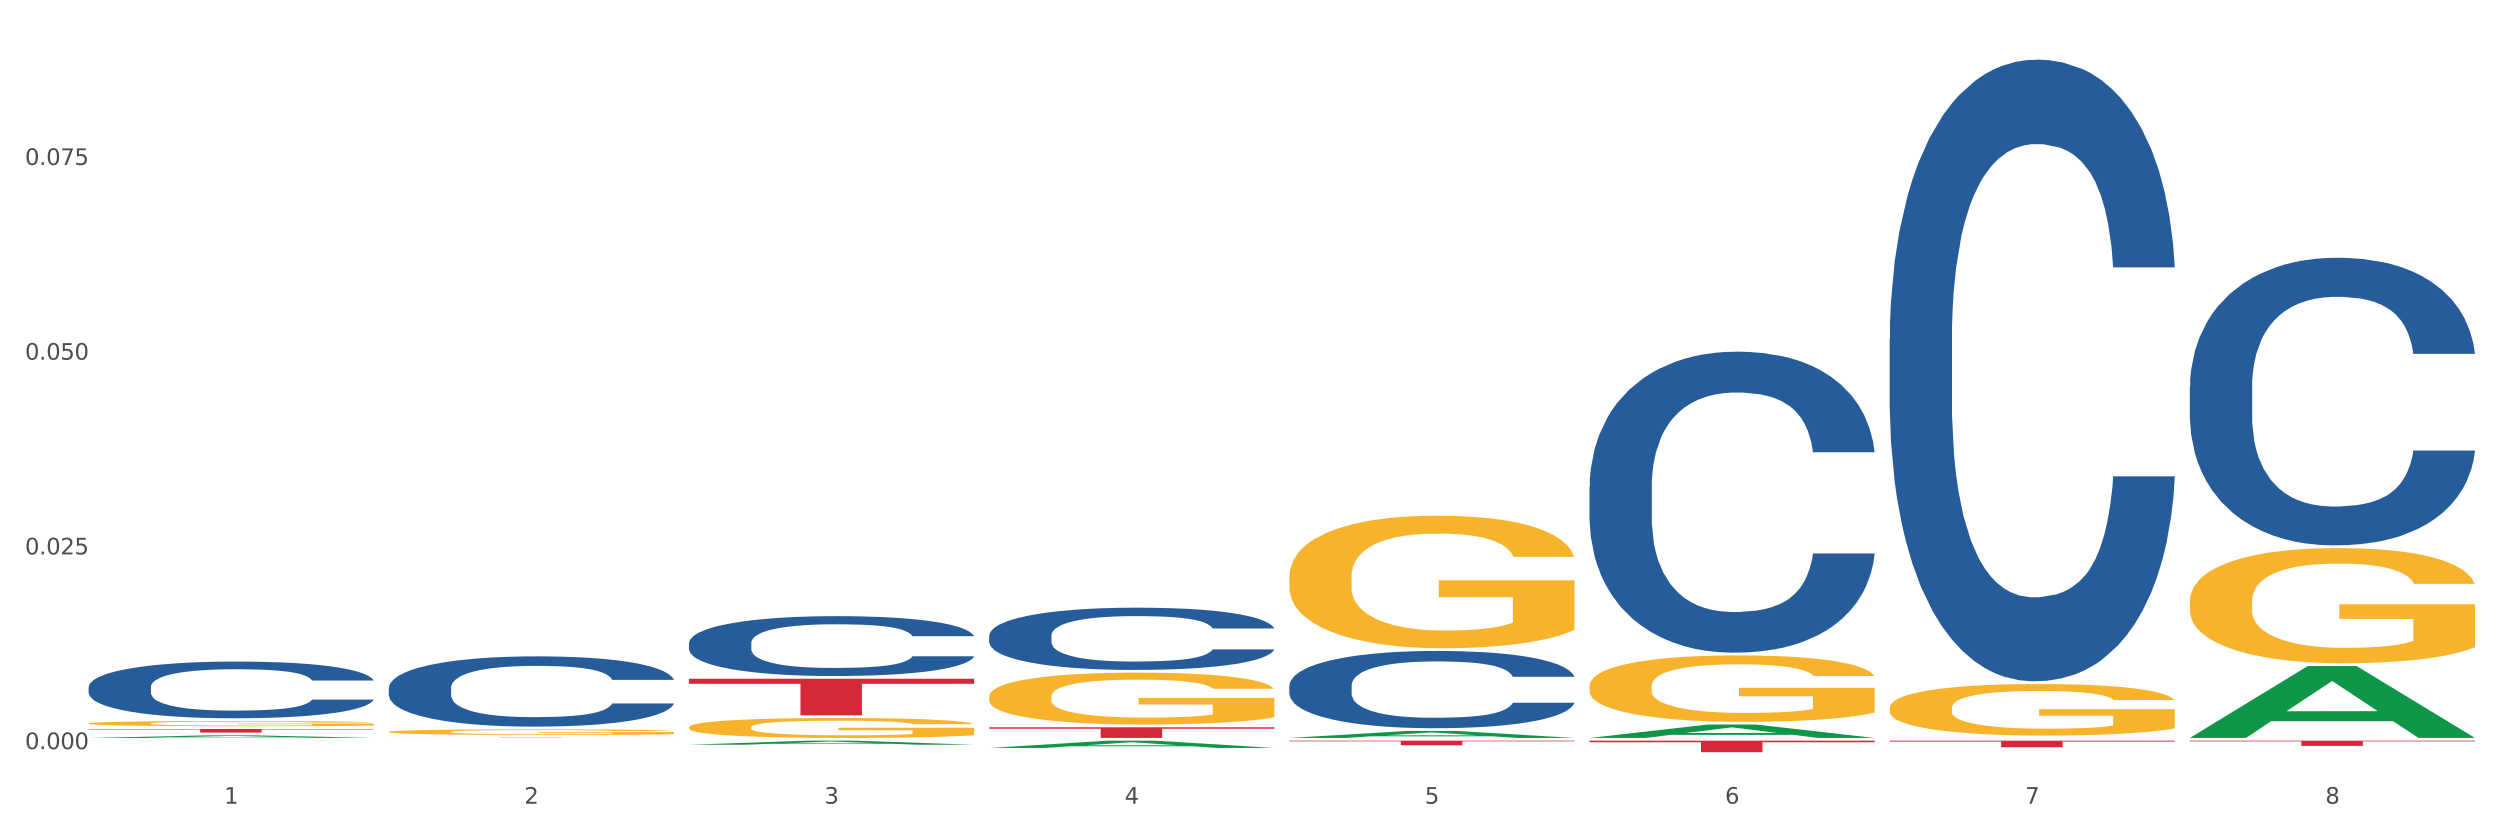 <?xml version="1.0" encoding="utf-8" standalone="no"?>
<!DOCTYPE svg PUBLIC "-//W3C//DTD SVG 1.1//EN"
  "http://www.w3.org/Graphics/SVG/1.1/DTD/svg11.dtd">
<svg xmlns:xlink="http://www.w3.org/1999/xlink" width="1080pt" height="360pt" viewBox="0 0 1080 360" xmlns="http://www.w3.org/2000/svg" version="1.1">
 <rect x="0" y="0" width="1080" height="360" fill="#333333" stroke="none"/>
 <defs>
  <style type="text/css">*{stroke-linejoin: round; stroke-linecap: butt}</style>
 </defs>
 <g id="figure_1">
  <g id="patch_1">
   <path d="M 0 360 
L 1080 360 
L 1080 0 
L 0 0 
z
" style="fill: #ffffff; stroke: #ffffff; stroke-linejoin: miter"/>
  </g>
  <g id="axes_1">
   <g id="matplotlib.axis_1">
    <g id="xtick_1">
     <g id="text_1">
      <!-- 1 -->
      <g style="fill: #4d4d4d" transform="translate(96.825 347.204) scale(0.096 -0.096)">
       <defs>
        <path id="DejaVuSans-31" d="M 794 531 
L 1825 531 
L 1825 4091 
L 703 3866 
L 703 4441 
L 1819 4666 
L 2450 4666 
L 2450 531 
L 3481 531 
L 3481 0 
L 794 0 
L 794 531 
z
" transform="scale(0.016)"/>
       </defs>
       <use xlink:href="#DejaVuSans-31"/>
      </g>
     </g>
    </g>
    <g id="xtick_2">
     <g id="text_2">
      <!-- 2 -->
      <g style="fill: #4d4d4d" transform="translate(226.5 347.204) scale(0.096 -0.096)">
       <defs>
        <path id="DejaVuSans-32" d="M 1228 531 
L 3431 531 
L 3431 0 
L 469 0 
L 469 531 
Q 828 903 1448 1529 
Q 2069 2156 2228 2338 
Q 2531 2678 2651 2914 
Q 2772 3150 2772 3378 
Q 2772 3750 2511 3984 
Q 2250 4219 1831 4219 
Q 1534 4219 1204 4116 
Q 875 4013 500 3803 
L 500 4441 
Q 881 4594 1212 4672 
Q 1544 4750 1819 4750 
Q 2544 4750 2975 4387 
Q 3406 4025 3406 3419 
Q 3406 3131 3298 2873 
Q 3191 2616 2906 2266 
Q 2828 2175 2409 1742 
Q 1991 1309 1228 531 
z
" transform="scale(0.016)"/>
       </defs>
       <use xlink:href="#DejaVuSans-32"/>
      </g>
     </g>
    </g>
    <g id="xtick_3">
     <g id="text_3">
      <!-- 3 -->
      <g style="fill: #4d4d4d" transform="translate(356.175 347.204) scale(0.096 -0.096)">
       <defs>
        <path id="DejaVuSans-33" d="M 2597 2516 
Q 3050 2419 3304 2112 
Q 3559 1806 3559 1356 
Q 3559 666 3084 287 
Q 2609 -91 1734 -91 
Q 1441 -91 1130 -33 
Q 819 25 488 141 
L 488 750 
Q 750 597 1062 519 
Q 1375 441 1716 441 
Q 2309 441 2620 675 
Q 2931 909 2931 1356 
Q 2931 1769 2642 2001 
Q 2353 2234 1838 2234 
L 1294 2234 
L 1294 2753 
L 1863 2753 
Q 2328 2753 2575 2939 
Q 2822 3125 2822 3475 
Q 2822 3834 2567 4026 
Q 2313 4219 1838 4219 
Q 1578 4219 1281 4162 
Q 984 4106 628 3988 
L 628 4550 
Q 988 4650 1302 4700 
Q 1616 4750 1894 4750 
Q 2613 4750 3031 4423 
Q 3450 4097 3450 3541 
Q 3450 3153 3228 2886 
Q 3006 2619 2597 2516 
z
" transform="scale(0.016)"/>
       </defs>
       <use xlink:href="#DejaVuSans-33"/>
      </g>
     </g>
    </g>
    <g id="xtick_4">
     <g id="text_4">
      <!-- 4 -->
      <g style="fill: #4d4d4d" transform="translate(485.85 347.204) scale(0.096 -0.096)">
       <defs>
        <path id="DejaVuSans-34" d="M 2419 4116 
L 825 1625 
L 2419 1625 
L 2419 4116 
z
M 2253 4666 
L 3047 4666 
L 3047 1625 
L 3713 1625 
L 3713 1100 
L 3047 1100 
L 3047 0 
L 2419 0 
L 2419 1100 
L 313 1100 
L 313 1709 
L 2253 4666 
z
" transform="scale(0.016)"/>
       </defs>
       <use xlink:href="#DejaVuSans-34"/>
      </g>
     </g>
    </g>
    <g id="xtick_5">
     <g id="text_5">
      <!-- 5 -->
      <g style="fill: #4d4d4d" transform="translate(615.525 347.204) scale(0.096 -0.096)">
       <defs>
        <path id="DejaVuSans-35" d="M 691 4666 
L 3169 4666 
L 3169 4134 
L 1269 4134 
L 1269 2991 
Q 1406 3038 1543 3061 
Q 1681 3084 1819 3084 
Q 2600 3084 3056 2656 
Q 3513 2228 3513 1497 
Q 3513 744 3044 326 
Q 2575 -91 1722 -91 
Q 1428 -91 1123 -41 
Q 819 9 494 109 
L 494 744 
Q 775 591 1075 516 
Q 1375 441 1709 441 
Q 2250 441 2565 725 
Q 2881 1009 2881 1497 
Q 2881 1984 2565 2268 
Q 2250 2553 1709 2553 
Q 1456 2553 1204 2497 
Q 953 2441 691 2322 
L 691 4666 
z
" transform="scale(0.016)"/>
       </defs>
       <use xlink:href="#DejaVuSans-35"/>
      </g>
     </g>
    </g>
    <g id="xtick_6">
     <g id="text_6">
      <!-- 6 -->
      <g style="fill: #4d4d4d" transform="translate(745.2 347.204) scale(0.096 -0.096)">
       <defs>
        <path id="DejaVuSans-36" d="M 2113 2584 
Q 1688 2584 1439 2293 
Q 1191 2003 1191 1497 
Q 1191 994 1439 701 
Q 1688 409 2113 409 
Q 2538 409 2786 701 
Q 3034 994 3034 1497 
Q 3034 2003 2786 2293 
Q 2538 2584 2113 2584 
z
M 3366 4563 
L 3366 3988 
Q 3128 4100 2886 4159 
Q 2644 4219 2406 4219 
Q 1781 4219 1451 3797 
Q 1122 3375 1075 2522 
Q 1259 2794 1537 2939 
Q 1816 3084 2150 3084 
Q 2853 3084 3261 2657 
Q 3669 2231 3669 1497 
Q 3669 778 3244 343 
Q 2819 -91 2113 -91 
Q 1303 -91 875 529 
Q 447 1150 447 2328 
Q 447 3434 972 4092 
Q 1497 4750 2381 4750 
Q 2619 4750 2861 4703 
Q 3103 4656 3366 4563 
z
" transform="scale(0.016)"/>
       </defs>
       <use xlink:href="#DejaVuSans-36"/>
      </g>
     </g>
    </g>
    <g id="xtick_7">
     <g id="text_7">
      <!-- 7 -->
      <g style="fill: #4d4d4d" transform="translate(874.875 347.204) scale(0.096 -0.096)">
       <defs>
        <path id="DejaVuSans-37" d="M 525 4666 
L 3525 4666 
L 3525 4397 
L 1831 0 
L 1172 0 
L 2766 4134 
L 525 4134 
L 525 4666 
z
" transform="scale(0.016)"/>
       </defs>
       <use xlink:href="#DejaVuSans-37"/>
      </g>
     </g>
    </g>
    <g id="xtick_8">
     <g id="text_8">
      <!-- 8 -->
      <g style="fill: #4d4d4d" transform="translate(1004.55 347.204) scale(0.096 -0.096)">
       <defs>
        <path id="DejaVuSans-38" d="M 2034 2216 
Q 1584 2216 1326 1975 
Q 1069 1734 1069 1313 
Q 1069 891 1326 650 
Q 1584 409 2034 409 
Q 2484 409 2743 651 
Q 3003 894 3003 1313 
Q 3003 1734 2745 1975 
Q 2488 2216 2034 2216 
z
M 1403 2484 
Q 997 2584 770 2862 
Q 544 3141 544 3541 
Q 544 4100 942 4425 
Q 1341 4750 2034 4750 
Q 2731 4750 3128 4425 
Q 3525 4100 3525 3541 
Q 3525 3141 3298 2862 
Q 3072 2584 2669 2484 
Q 3125 2378 3379 2068 
Q 3634 1759 3634 1313 
Q 3634 634 3220 271 
Q 2806 -91 2034 -91 
Q 1263 -91 848 271 
Q 434 634 434 1313 
Q 434 1759 690 2068 
Q 947 2378 1403 2484 
z
M 1172 3481 
Q 1172 3119 1398 2916 
Q 1625 2713 2034 2713 
Q 2441 2713 2670 2916 
Q 2900 3119 2900 3481 
Q 2900 3844 2670 4047 
Q 2441 4250 2034 4250 
Q 1625 4250 1398 4047 
Q 1172 3844 1172 3481 
z
" transform="scale(0.016)"/>
       </defs>
       <use xlink:href="#DejaVuSans-38"/>
      </g>
     </g>
    </g>
    <g id="xtick_9"/>
    <g id="xtick_10"/>
    <g id="xtick_11"/>
    <g id="xtick_12"/>
    <g id="xtick_13"/>
    <g id="xtick_14"/>
    <g id="xtick_15"/>
   </g>
   <g id="matplotlib.axis_2">
    <g id="ytick_1">
     <g id="text_9">
      <!-- 0.000 -->
      <g style="fill: #4d4d4d" transform="translate(10.8 323.621) scale(0.096 -0.096)">
       <defs>
        <path id="DejaVuSans-30" d="M 2034 4250 
Q 1547 4250 1301 3770 
Q 1056 3291 1056 2328 
Q 1056 1369 1301 889 
Q 1547 409 2034 409 
Q 2525 409 2770 889 
Q 3016 1369 3016 2328 
Q 3016 3291 2770 3770 
Q 2525 4250 2034 4250 
z
M 2034 4750 
Q 2819 4750 3233 4129 
Q 3647 3509 3647 2328 
Q 3647 1150 3233 529 
Q 2819 -91 2034 -91 
Q 1250 -91 836 529 
Q 422 1150 422 2328 
Q 422 3509 836 4129 
Q 1250 4750 2034 4750 
z
" transform="scale(0.016)"/>
        <path id="DejaVuSans-2e" d="M 684 794 
L 1344 794 
L 1344 0 
L 684 0 
L 684 794 
z
" transform="scale(0.016)"/>
       </defs>
       <use xlink:href="#DejaVuSans-30"/>
       <use xlink:href="#DejaVuSans-2e" transform="translate(63.623 0)"/>
       <use xlink:href="#DejaVuSans-30" transform="translate(95.41 0)"/>
       <use xlink:href="#DejaVuSans-30" transform="translate(159.033 0)"/>
       <use xlink:href="#DejaVuSans-30" transform="translate(222.656 0)"/>
      </g>
     </g>
    </g>
    <g id="ytick_2">
     <g id="text_10">
      <!-- 0.025 -->
      <g style="fill: #4d4d4d" transform="translate(10.8 239.504) scale(0.096 -0.096)">
       <use xlink:href="#DejaVuSans-30"/>
       <use xlink:href="#DejaVuSans-2e" transform="translate(63.623 0)"/>
       <use xlink:href="#DejaVuSans-30" transform="translate(95.41 0)"/>
       <use xlink:href="#DejaVuSans-32" transform="translate(159.033 0)"/>
       <use xlink:href="#DejaVuSans-35" transform="translate(222.656 0)"/>
      </g>
     </g>
    </g>
    <g id="ytick_3">
     <g id="text_11">
      <!-- 0.050 -->
      <g style="fill: #4d4d4d" transform="translate(10.8 155.387) scale(0.096 -0.096)">
       <use xlink:href="#DejaVuSans-30"/>
       <use xlink:href="#DejaVuSans-2e" transform="translate(63.623 0)"/>
       <use xlink:href="#DejaVuSans-30" transform="translate(95.41 0)"/>
       <use xlink:href="#DejaVuSans-35" transform="translate(159.033 0)"/>
       <use xlink:href="#DejaVuSans-30" transform="translate(222.656 0)"/>
      </g>
     </g>
    </g>
    <g id="ytick_4">
     <g id="text_12">
      <!-- 0.075 -->
      <g style="fill: #4d4d4d" transform="translate(10.8 71.269) scale(0.096 -0.096)">
       <use xlink:href="#DejaVuSans-30"/>
       <use xlink:href="#DejaVuSans-2e" transform="translate(63.623 0)"/>
       <use xlink:href="#DejaVuSans-30" transform="translate(95.41 0)"/>
       <use xlink:href="#DejaVuSans-37" transform="translate(159.033 0)"/>
       <use xlink:href="#DejaVuSans-35" transform="translate(222.656 0)"/>
      </g>
     </g>
    </g>
    <g id="ytick_5"/>
    <g id="ytick_6"/>
    <g id="ytick_7"/>
    <g id="ytick_8"/>
   </g>
   <g id="PolyCollection_1">
    <path d="M 38.283 318.795 
L 38.41 318.794 
L 89.211 317.676 
L 110.293 317.675 
L 161.474 318.797 
L 137.09 318.797 
L 126.041 318.536 
L 73.589 318.536 
L 73.208 318.54 
L 62.54 318.797 
L 38.283 318.797 
L 38.283 318.795 
L 80.193 318.38 
L 119.437 318.379 
L 100.006 317.914 
L 99.752 317.912 
L 99.498 317.915 
L 80.066 318.379 
L 80.193 318.38 
L 38.283 318.795 
z
" clip-path="url(#p75c9e6a548)" style="fill: #109648"/>
    <path d="M 167.958 318.684 
L 291.149 318.684 
L 291.149 318.7 
L 242.69 318.7 
L 242.69 318.797 
L 216.125 318.797 
L 216.125 318.7 
L 167.958 318.7 
L 167.958 318.684 
L 167.958 318.684 
z
" clip-path="url(#p75c9e6a548)" style="fill: #d62839"/>
    <path d="M 297.633 293.219 
L 420.825 293.219 
L 420.825 295.413 
L 372.365 295.428 
L 372.365 309.012 
L 345.8 309.012 
L 345.8 295.428 
L 297.633 295.413 
L 297.633 293.234 
L 297.633 293.219 
z
" clip-path="url(#p75c9e6a548)" style="fill: #d62839"/>
    <path d="M 427.308 314.172 
L 550.5 314.172 
L 550.5 314.815 
L 502.04 314.819 
L 502.04 318.797 
L 475.476 318.797 
L 475.476 314.819 
L 427.308 314.815 
L 427.308 314.177 
L 427.308 314.172 
z
" clip-path="url(#p75c9e6a548)" style="fill: #d62839"/>
    <path d="M 556.983 319.974 
L 680.175 319.974 
L 680.175 320.248 
L 631.716 320.25 
L 631.716 321.95 
L 605.151 321.95 
L 605.151 320.25 
L 556.983 320.248 
L 556.983 319.976 
L 556.983 319.974 
z
" clip-path="url(#p75c9e6a548)" style="fill: #d62839"/>
    <path d="M 686.658 319.974 
L 809.85 319.974 
L 809.85 320.665 
L 761.391 320.67 
L 761.391 324.95 
L 734.826 324.95 
L 734.826 320.67 
L 686.658 320.665 
L 686.658 319.978 
L 686.658 319.974 
z
" clip-path="url(#p75c9e6a548)" style="fill: #d62839"/>
    <path d="M 946.009 319.974 
L 1069.2 319.974 
L 1069.2 320.288 
L 1020.741 320.29 
L 1020.741 322.237 
L 994.176 322.237 
L 994.176 320.29 
L 946.009 320.288 
L 946.009 319.976 
L 946.009 319.974 
z
" clip-path="url(#p75c9e6a548)" style="fill: #d62839"/>
    <path d="M 38.283 312.516 
L 38.428 312.514 
L 38.428 312.44 
L 38.719 312.376 
L 40.174 312.22 
L 42.355 312.092 
L 43.955 312.023 
L 45.555 311.967 
L 47.446 311.911 
L 49.773 311.853 
L 53.991 311.768 
L 56.609 311.725 
L 59.809 311.679 
L 65.627 311.613 
L 69.844 311.575 
L 74.208 311.544 
L 81.335 311.507 
L 85.989 311.49 
L 90.934 311.478 
L 96.897 311.47 
L 101.406 311.468 
L 111.296 311.474 
L 119.732 311.492 
L 123.804 311.507 
L 129.04 311.532 
L 131.804 311.548 
L 136.312 311.582 
L 140.967 311.625 
L 144.166 311.662 
L 148.966 311.733 
L 152.602 311.803 
L 155.947 311.89 
L 157.693 311.951 
L 159.002 312.007 
L 160.165 312.071 
L 161.329 312.172 
L 135.149 312.172 
L 134.131 312.1 
L 132.531 312.031 
L 130.204 311.965 
L 128.168 311.924 
L 124.677 311.872 
L 121.477 311.839 
L 118.132 311.814 
L 114.059 311.793 
L 110.86 311.783 
L 106.351 311.774 
L 97.479 311.776 
L 91.516 311.793 
L 87.443 311.814 
L 84.825 311.832 
L 82.498 311.853 
L 79.88 311.882 
L 76.826 311.926 
L 74.644 311.965 
L 72.462 312.015 
L 70.717 312.065 
L 69.117 312.123 
L 67.808 312.185 
L 66.79 312.249 
L 65.917 312.328 
L 65.19 312.458 
L 65.19 312.742 
L 65.481 312.807 
L 66.208 312.892 
L 67.081 312.956 
L 68.535 313.033 
L 69.844 313.084 
L 72.317 313.159 
L 75.08 313.221 
L 77.262 313.261 
L 79.444 313.294 
L 83.225 313.339 
L 87.443 313.377 
L 91.079 313.4 
L 96.024 313.42 
L 99.37 313.429 
L 102.279 313.433 
L 109.405 313.433 
L 114.496 313.426 
L 120.168 313.412 
L 124.531 313.393 
L 128.168 313.37 
L 132.24 313.333 
L 134.858 313.298 
L 134.858 312.865 
L 102.86 312.863 
L 102.86 312.575 
L 161.474 312.575 
L 161.474 313.42 
L 159.002 313.464 
L 156.238 313.503 
L 153.329 313.538 
L 148.966 313.582 
L 143.73 313.623 
L 139.076 313.652 
L 134.131 313.677 
L 128.313 313.7 
L 120.75 313.721 
L 116.096 313.729 
L 110.278 313.735 
L 103.442 313.737 
L 97.479 313.733 
L 91.661 313.723 
L 85.552 313.704 
L 79.589 313.677 
L 75.08 313.65 
L 70.572 313.617 
L 65.772 313.574 
L 61.99 313.532 
L 59.082 313.495 
L 55.882 313.447 
L 52.391 313.385 
L 49.773 313.329 
L 47.446 313.271 
L 44.973 313.196 
L 43.228 313.132 
L 41.483 313.051 
L 40.465 312.991 
L 39.301 312.898 
L 38.428 312.767 
L 38.283 312.516 
z
" clip-path="url(#p75c9e6a548)" style="fill: #f7b32b"/>
    <path d="M 946.009 167.179 
L 946.154 167.066 
L 946.154 163.888 
L 946.591 159.576 
L 948.193 151.633 
L 950.232 145.619 
L 953.726 138.584 
L 955.619 135.634 
L 958.095 132.343 
L 963.191 127.01 
L 969.016 122.471 
L 973.093 119.975 
L 976.151 118.386 
L 982.995 115.549 
L 986.927 114.301 
L 991.004 113.28 
L 994.499 112.599 
L 1000.324 111.805 
L 1004.983 111.465 
L 1010.371 111.351 
L 1014.885 111.465 
L 1020.855 111.918 
L 1029.592 113.28 
L 1032.942 114.074 
L 1037.456 115.436 
L 1042.115 117.252 
L 1045.901 119.067 
L 1050.27 121.677 
L 1054.784 125.081 
L 1059.152 129.393 
L 1062.21 133.365 
L 1064.686 137.563 
L 1066.87 142.669 
L 1068.472 148.229 
L 1069.2 152.882 
L 1042.552 152.882 
L 1041.824 148.683 
L 1040.368 144.144 
L 1038.912 141.081 
L 1037.31 138.584 
L 1034.835 135.747 
L 1032.65 133.932 
L 1029.01 131.776 
L 1025.661 130.414 
L 1022.894 129.62 
L 1019.545 128.939 
L 1012.41 128.258 
L 1007.313 128.258 
L 1004.11 128.485 
L 1000.178 129.053 
L 996.829 129.847 
L 992.897 131.209 
L 989.839 132.684 
L 986.781 134.613 
L 985.034 135.974 
L 982.413 138.471 
L 980.665 140.513 
L 978.335 144.031 
L 977.025 146.527 
L 974.695 152.995 
L 973.676 157.761 
L 973.239 161.052 
L 972.948 164.683 
L 972.948 182.384 
L 973.821 190.327 
L 974.549 193.731 
L 975.714 197.589 
L 977.899 202.582 
L 981.102 207.461 
L 984.451 210.979 
L 987.218 213.135 
L 989.839 214.724 
L 992.46 215.972 
L 995.664 217.107 
L 998.285 217.787 
L 1002.217 218.468 
L 1006.876 218.809 
L 1010.517 218.809 
L 1017.943 218.241 
L 1021.292 217.674 
L 1024.496 216.88 
L 1027.991 215.631 
L 1030.757 214.27 
L 1032.359 213.249 
L 1034.98 211.093 
L 1037.019 208.823 
L 1038.766 206.213 
L 1039.931 203.944 
L 1041.242 200.54 
L 1042.261 196.682 
L 1042.552 194.639 
L 1069.2 194.639 
L 1068.618 198.724 
L 1067.598 202.696 
L 1065.56 208.029 
L 1063.958 211.093 
L 1061.482 214.837 
L 1058.861 218.014 
L 1055.221 221.532 
L 1051.872 224.142 
L 1048.377 226.411 
L 1044.591 228.454 
L 1037.747 231.291 
L 1035.271 232.085 
L 1030.029 233.446 
L 1025.952 234.241 
L 1019.982 235.035 
L 1013.866 235.489 
L 1007.459 235.602 
L 1001.78 235.375 
L 995.518 234.695 
L 991.587 234.014 
L 987.218 232.993 
L 982.121 231.404 
L 977.316 229.475 
L 972.802 227.206 
L 968.579 224.596 
L 964.648 221.645 
L 959.551 216.766 
L 955.765 212 
L 952.998 207.575 
L 951.105 203.83 
L 949.212 199.065 
L 948.193 195.774 
L 946.591 187.831 
L 946.009 180.455 
L 946.009 167.179 
z
" clip-path="url(#p75c9e6a548)" style="fill: #255c99"/>
    <path d="M 816.334 146.432 
L 816.479 146.186 
L 816.479 139.319 
L 816.916 129.999 
L 818.518 112.83 
L 820.556 99.831 
L 824.051 84.624 
L 825.944 78.247 
L 828.42 71.134 
L 833.516 59.607 
L 839.341 49.796 
L 843.418 44.4 
L 846.476 40.966 
L 853.32 34.834 
L 857.252 32.136 
L 861.329 29.929 
L 864.824 28.457 
L 870.648 26.741 
L 875.308 26.005 
L 880.696 25.759 
L 885.21 26.005 
L 891.18 26.986 
L 899.917 29.929 
L 903.266 31.646 
L 907.781 34.589 
L 912.44 38.513 
L 916.226 42.438 
L 920.595 48.079 
L 925.109 55.437 
L 929.477 64.757 
L 932.535 73.342 
L 935.011 82.416 
L 937.195 93.454 
L 938.797 105.472 
L 939.525 115.528 
L 912.877 115.528 
L 912.149 106.453 
L 910.693 96.642 
L 909.237 90.02 
L 907.635 84.624 
L 905.159 78.492 
L 902.975 74.568 
L 899.335 69.908 
L 895.986 66.965 
L 893.219 65.248 
L 889.87 63.776 
L 882.735 62.304 
L 877.638 62.304 
L 874.434 62.795 
L 870.503 64.021 
L 867.154 65.738 
L 863.222 68.681 
L 860.164 71.87 
L 857.106 76.04 
L 855.359 78.983 
L 852.738 84.379 
L 850.99 88.793 
L 848.66 96.397 
L 847.35 101.793 
L 845.02 115.773 
L 844.001 126.074 
L 843.564 133.187 
L 843.273 141.036 
L 843.273 179.298 
L 844.146 196.466 
L 844.874 203.824 
L 846.039 212.163 
L 848.224 222.955 
L 851.427 233.502 
L 854.776 241.105 
L 857.543 245.765 
L 860.164 249.199 
L 862.785 251.897 
L 865.989 254.35 
L 868.61 255.821 
L 872.541 257.293 
L 877.201 258.029 
L 880.842 258.029 
L 888.268 256.802 
L 891.617 255.576 
L 894.821 253.859 
L 898.316 251.161 
L 901.082 248.218 
L 902.684 246.011 
L 905.305 241.35 
L 907.344 236.445 
L 909.091 230.804 
L 910.256 225.898 
L 911.567 218.54 
L 912.586 210.201 
L 912.877 205.786 
L 939.525 205.786 
L 938.942 214.616 
L 937.923 223.201 
L 935.885 234.728 
L 934.283 241.35 
L 931.807 249.444 
L 929.186 256.312 
L 925.546 263.915 
L 922.197 269.556 
L 918.702 274.462 
L 914.916 278.876 
L 908.072 285.008 
L 905.596 286.725 
L 900.354 289.668 
L 896.277 291.385 
L 890.307 293.102 
L 884.191 294.083 
L 877.784 294.328 
L 872.105 293.838 
L 865.843 292.366 
L 861.911 290.895 
L 857.543 288.687 
L 852.446 285.253 
L 847.641 281.084 
L 843.127 276.179 
L 838.904 270.537 
L 834.972 264.16 
L 829.876 253.614 
L 826.09 243.313 
L 823.323 233.747 
L 821.43 225.653 
L 819.537 215.352 
L 818.518 208.239 
L 816.916 191.07 
L 816.334 175.128 
L 816.334 146.432 
z
" clip-path="url(#p75c9e6a548)" style="fill: #255c99"/>
    <path d="M 686.658 210.346 
L 686.804 210.228 
L 686.804 206.902 
L 687.241 202.389 
L 688.843 194.076 
L 690.881 187.782 
L 694.376 180.418 
L 696.269 177.33 
L 698.745 173.886 
L 703.841 168.304 
L 709.666 163.554 
L 713.743 160.941 
L 716.801 159.278 
L 723.645 156.309 
L 727.577 155.003 
L 731.654 153.934 
L 735.149 153.222 
L 740.973 152.39 
L 745.633 152.034 
L 751.021 151.915 
L 755.535 152.034 
L 761.505 152.509 
L 770.242 153.934 
L 773.591 154.765 
L 778.105 156.191 
L 782.765 158.091 
L 786.551 159.991 
L 790.92 162.723 
L 795.434 166.285 
L 799.802 170.798 
L 802.86 174.955 
L 805.336 179.349 
L 807.52 184.694 
L 809.122 190.513 
L 809.85 195.382 
L 783.202 195.382 
L 782.474 190.988 
L 781.018 186.238 
L 779.562 183.031 
L 777.96 180.418 
L 775.484 177.449 
L 773.3 175.549 
L 769.66 173.292 
L 766.311 171.867 
L 763.544 171.036 
L 760.195 170.323 
L 753.059 169.611 
L 747.963 169.611 
L 744.759 169.848 
L 740.828 170.442 
L 737.479 171.274 
L 733.547 172.699 
L 730.489 174.243 
L 727.431 176.262 
L 725.684 177.687 
L 723.063 180.299 
L 721.315 182.437 
L 718.985 186.119 
L 717.675 188.732 
L 715.345 195.501 
L 714.326 200.489 
L 713.889 203.933 
L 713.597 207.734 
L 713.597 226.261 
L 714.471 234.574 
L 715.199 238.137 
L 716.364 242.175 
L 718.548 247.4 
L 721.752 252.507 
L 725.101 256.189 
L 727.868 258.445 
L 730.489 260.108 
L 733.11 261.414 
L 736.314 262.602 
L 738.935 263.315 
L 742.866 264.027 
L 747.526 264.384 
L 751.166 264.384 
L 758.593 263.79 
L 761.942 263.196 
L 765.146 262.365 
L 768.64 261.058 
L 771.407 259.633 
L 773.009 258.564 
L 775.63 256.308 
L 777.669 253.932 
L 779.416 251.201 
L 780.581 248.826 
L 781.891 245.263 
L 782.911 241.225 
L 783.202 239.087 
L 809.85 239.087 
L 809.267 243.362 
L 808.248 247.519 
L 806.209 253.101 
L 804.608 256.308 
L 802.132 260.227 
L 799.511 263.552 
L 795.871 267.234 
L 792.521 269.965 
L 789.027 272.341 
L 785.241 274.478 
L 778.397 277.447 
L 775.921 278.279 
L 770.679 279.704 
L 766.602 280.535 
L 760.632 281.367 
L 754.516 281.842 
L 748.109 281.96 
L 742.429 281.723 
L 736.168 281.01 
L 732.236 280.298 
L 727.868 279.229 
L 722.771 277.566 
L 717.966 275.547 
L 713.452 273.172 
L 709.229 270.44 
L 705.297 267.353 
L 700.201 262.246 
L 696.415 257.258 
L 693.648 252.626 
L 691.755 248.707 
L 689.862 243.719 
L 688.843 240.275 
L 687.241 231.961 
L 686.658 224.242 
L 686.658 210.346 
z
" clip-path="url(#p75c9e6a548)" style="fill: #255c99"/>
    <path d="M 556.983 296.207 
L 557.129 296.176 
L 557.129 295.323 
L 557.566 294.165 
L 559.168 292.032 
L 561.206 290.417 
L 564.701 288.527 
L 566.594 287.735 
L 569.07 286.851 
L 574.166 285.419 
L 579.991 284.2 
L 584.068 283.529 
L 587.126 283.103 
L 593.97 282.341 
L 597.902 282.006 
L 601.979 281.731 
L 605.474 281.548 
L 611.298 281.335 
L 615.958 281.244 
L 621.346 281.213 
L 625.86 281.244 
L 631.83 281.366 
L 640.567 281.731 
L 643.916 281.945 
L 648.43 282.31 
L 653.09 282.798 
L 656.876 283.285 
L 661.245 283.986 
L 665.759 284.901 
L 670.127 286.059 
L 673.185 287.125 
L 675.661 288.253 
L 677.845 289.624 
L 679.447 291.118 
L 680.175 292.367 
L 653.527 292.367 
L 652.799 291.239 
L 651.343 290.02 
L 649.887 289.198 
L 648.285 288.527 
L 645.809 287.765 
L 643.625 287.278 
L 639.985 286.699 
L 636.635 286.333 
L 633.869 286.12 
L 630.52 285.937 
L 623.384 285.754 
L 618.288 285.754 
L 615.084 285.815 
L 611.153 285.967 
L 607.803 286.181 
L 603.872 286.546 
L 600.814 286.942 
L 597.756 287.461 
L 596.009 287.826 
L 593.387 288.497 
L 591.64 289.045 
L 589.31 289.99 
L 588 290.66 
L 585.67 292.397 
L 584.65 293.677 
L 584.214 294.561 
L 583.922 295.536 
L 583.922 300.29 
L 584.796 302.424 
L 585.524 303.338 
L 586.689 304.374 
L 588.873 305.715 
L 592.077 307.025 
L 595.426 307.97 
L 598.193 308.549 
L 600.814 308.976 
L 603.435 309.311 
L 606.639 309.616 
L 609.26 309.799 
L 613.191 309.981 
L 617.851 310.073 
L 621.491 310.073 
L 628.918 309.92 
L 632.267 309.768 
L 635.471 309.555 
L 638.965 309.22 
L 641.732 308.854 
L 643.334 308.58 
L 645.955 308.001 
L 647.994 307.391 
L 649.741 306.69 
L 650.906 306.081 
L 652.216 305.166 
L 653.236 304.13 
L 653.527 303.582 
L 680.175 303.582 
L 679.592 304.679 
L 678.573 305.745 
L 676.534 307.178 
L 674.933 308.001 
L 672.457 309.006 
L 669.836 309.859 
L 666.196 310.804 
L 662.846 311.505 
L 659.352 312.115 
L 655.566 312.663 
L 648.722 313.425 
L 646.246 313.638 
L 641.004 314.004 
L 636.927 314.217 
L 630.956 314.431 
L 624.841 314.553 
L 618.433 314.583 
L 612.754 314.522 
L 606.493 314.339 
L 602.561 314.156 
L 598.193 313.882 
L 593.096 313.456 
L 588.291 312.937 
L 583.777 312.328 
L 579.554 311.627 
L 575.622 310.835 
L 570.526 309.524 
L 566.74 308.244 
L 563.973 307.056 
L 562.08 306.05 
L 560.187 304.77 
L 559.168 303.886 
L 557.566 301.753 
L 556.983 299.772 
L 556.983 296.207 
z
" clip-path="url(#p75c9e6a548)" style="fill: #255c99"/>
    <path d="M 427.308 274.598 
L 427.454 274.573 
L 427.454 273.885 
L 427.891 272.952 
L 429.493 271.232 
L 431.531 269.93 
L 435.026 268.408 
L 436.919 267.769 
L 439.394 267.056 
L 444.491 265.902 
L 450.316 264.919 
L 454.393 264.379 
L 457.451 264.035 
L 464.295 263.421 
L 468.226 263.151 
L 472.304 262.93 
L 475.798 262.782 
L 481.623 262.61 
L 486.283 262.537 
L 491.671 262.512 
L 496.185 262.537 
L 502.155 262.635 
L 510.892 262.93 
L 514.241 263.102 
L 518.755 263.396 
L 523.415 263.789 
L 527.201 264.182 
L 531.57 264.747 
L 536.084 265.484 
L 540.452 266.418 
L 543.51 267.278 
L 545.986 268.186 
L 548.17 269.292 
L 549.772 270.495 
L 550.5 271.503 
L 523.852 271.503 
L 523.124 270.594 
L 521.668 269.611 
L 520.211 268.948 
L 518.61 268.408 
L 516.134 267.793 
L 513.95 267.4 
L 510.31 266.934 
L 506.96 266.639 
L 504.194 266.467 
L 500.844 266.32 
L 493.709 266.172 
L 488.613 266.172 
L 485.409 266.221 
L 481.478 266.344 
L 478.128 266.516 
L 474.197 266.811 
L 471.139 267.13 
L 468.081 267.548 
L 466.333 267.843 
L 463.712 268.383 
L 461.965 268.825 
L 459.635 269.587 
L 458.325 270.127 
L 455.995 271.527 
L 454.975 272.559 
L 454.539 273.271 
L 454.247 274.057 
L 454.247 277.889 
L 455.121 279.609 
L 455.849 280.346 
L 457.014 281.181 
L 459.198 282.262 
L 462.402 283.318 
L 465.751 284.08 
L 468.518 284.546 
L 471.139 284.89 
L 473.76 285.16 
L 476.963 285.406 
L 479.585 285.553 
L 483.516 285.701 
L 488.176 285.774 
L 491.816 285.774 
L 499.243 285.652 
L 502.592 285.529 
L 505.795 285.357 
L 509.29 285.087 
L 512.057 284.792 
L 513.659 284.571 
L 516.28 284.104 
L 518.318 283.613 
L 520.066 283.048 
L 521.231 282.557 
L 522.541 281.82 
L 523.561 280.984 
L 523.852 280.542 
L 550.5 280.542 
L 549.917 281.427 
L 548.898 282.286 
L 546.859 283.441 
L 545.257 284.104 
L 542.782 284.915 
L 540.161 285.603 
L 536.52 286.364 
L 533.171 286.929 
L 529.677 287.42 
L 525.89 287.862 
L 519.047 288.477 
L 516.571 288.648 
L 511.329 288.943 
L 507.252 289.115 
L 501.281 289.287 
L 495.165 289.385 
L 488.758 289.41 
L 483.079 289.361 
L 476.818 289.213 
L 472.886 289.066 
L 468.518 288.845 
L 463.421 288.501 
L 458.616 288.083 
L 454.102 287.592 
L 449.879 287.027 
L 445.947 286.389 
L 440.851 285.332 
L 437.065 284.301 
L 434.298 283.343 
L 432.405 282.532 
L 430.512 281.5 
L 429.493 280.788 
L 427.891 279.068 
L 427.308 277.472 
L 427.308 274.598 
z
" clip-path="url(#p75c9e6a548)" style="fill: #255c99"/>
    <path d="M 297.633 277.8 
L 297.779 277.776 
L 297.779 277.115 
L 298.216 276.217 
L 299.817 274.564 
L 301.856 273.312 
L 305.351 271.848 
L 307.244 271.234 
L 309.719 270.549 
L 314.816 269.439 
L 320.641 268.494 
L 324.718 267.974 
L 327.776 267.643 
L 334.62 267.053 
L 338.551 266.793 
L 342.629 266.581 
L 346.123 266.439 
L 351.948 266.274 
L 356.608 266.203 
L 361.996 266.179 
L 366.51 266.203 
L 372.48 266.297 
L 381.217 266.581 
L 384.566 266.746 
L 389.08 267.029 
L 393.74 267.407 
L 397.526 267.785 
L 401.894 268.328 
L 406.409 269.037 
L 410.777 269.935 
L 413.835 270.761 
L 416.31 271.635 
L 418.495 272.698 
L 420.096 273.855 
L 420.825 274.824 
L 394.177 274.824 
L 393.449 273.95 
L 391.993 273.005 
L 390.536 272.367 
L 388.935 271.848 
L 386.459 271.257 
L 384.275 270.879 
L 380.634 270.431 
L 377.285 270.147 
L 374.519 269.982 
L 371.169 269.84 
L 364.034 269.698 
L 358.938 269.698 
L 355.734 269.746 
L 351.802 269.864 
L 348.453 270.029 
L 344.522 270.312 
L 341.464 270.619 
L 338.406 271.021 
L 336.658 271.304 
L 334.037 271.824 
L 332.29 272.249 
L 329.96 272.981 
L 328.649 273.501 
L 326.32 274.847 
L 325.3 275.839 
L 324.863 276.524 
L 324.572 277.28 
L 324.572 280.965 
L 325.446 282.618 
L 326.174 283.326 
L 327.339 284.129 
L 329.523 285.169 
L 332.727 286.184 
L 336.076 286.917 
L 338.843 287.365 
L 341.464 287.696 
L 344.085 287.956 
L 347.288 288.192 
L 349.909 288.334 
L 353.841 288.475 
L 358.501 288.546 
L 362.141 288.546 
L 369.568 288.428 
L 372.917 288.31 
L 376.12 288.145 
L 379.615 287.885 
L 382.382 287.601 
L 383.984 287.389 
L 386.605 286.94 
L 388.643 286.468 
L 390.391 285.925 
L 391.556 285.452 
L 392.866 284.744 
L 393.886 283.941 
L 394.177 283.515 
L 420.825 283.515 
L 420.242 284.366 
L 419.223 285.192 
L 417.184 286.302 
L 415.582 286.94 
L 413.107 287.72 
L 410.486 288.381 
L 406.845 289.113 
L 403.496 289.656 
L 400.001 290.129 
L 396.215 290.554 
L 389.371 291.144 
L 386.896 291.31 
L 381.654 291.593 
L 377.577 291.758 
L 371.606 291.924 
L 365.49 292.018 
L 359.083 292.042 
L 353.404 291.995 
L 347.143 291.853 
L 343.211 291.711 
L 338.843 291.499 
L 333.746 291.168 
L 328.941 290.766 
L 324.427 290.294 
L 320.204 289.751 
L 316.272 289.137 
L 311.175 288.121 
L 307.389 287.129 
L 304.623 286.208 
L 302.73 285.429 
L 300.837 284.437 
L 299.817 283.752 
L 298.216 282.098 
L 297.633 280.563 
L 297.633 277.8 
z
" clip-path="url(#p75c9e6a548)" style="fill: #255c99"/>
    <path d="M 167.958 297.184 
L 168.104 297.156 
L 168.104 296.38 
L 168.541 295.327 
L 170.142 293.387 
L 172.181 291.917 
L 175.676 290.199 
L 177.569 289.478 
L 180.044 288.674 
L 185.141 287.371 
L 190.965 286.263 
L 195.043 285.653 
L 198.101 285.265 
L 204.945 284.572 
L 208.876 284.267 
L 212.954 284.017 
L 216.448 283.851 
L 222.273 283.657 
L 226.933 283.574 
L 232.32 283.546 
L 236.835 283.574 
L 242.805 283.685 
L 251.542 284.017 
L 254.891 284.211 
L 259.405 284.544 
L 264.065 284.987 
L 267.851 285.431 
L 272.219 286.069 
L 276.733 286.9 
L 281.102 287.953 
L 284.16 288.924 
L 286.635 289.949 
L 288.82 291.197 
L 290.421 292.555 
L 291.149 293.691 
L 264.502 293.691 
L 263.774 292.666 
L 262.317 291.557 
L 260.861 290.809 
L 259.259 290.199 
L 256.784 289.506 
L 254.6 289.062 
L 250.959 288.536 
L 247.61 288.203 
L 244.843 288.009 
L 241.494 287.843 
L 234.359 287.676 
L 229.263 287.676 
L 226.059 287.732 
L 222.127 287.87 
L 218.778 288.064 
L 214.847 288.397 
L 211.789 288.757 
L 208.731 289.229 
L 206.983 289.561 
L 204.362 290.171 
L 202.615 290.67 
L 200.285 291.529 
L 198.974 292.139 
L 196.644 293.719 
L 195.625 294.883 
L 195.188 295.687 
L 194.897 296.574 
L 194.897 300.899 
L 195.771 302.839 
L 196.499 303.67 
L 197.664 304.613 
L 199.848 305.833 
L 203.052 307.025 
L 206.401 307.884 
L 209.167 308.411 
L 211.789 308.799 
L 214.41 309.104 
L 217.613 309.381 
L 220.234 309.547 
L 224.166 309.713 
L 228.826 309.797 
L 232.466 309.797 
L 239.893 309.658 
L 243.242 309.519 
L 246.445 309.325 
L 249.94 309.02 
L 252.707 308.688 
L 254.309 308.438 
L 256.93 307.912 
L 258.968 307.357 
L 260.716 306.72 
L 261.881 306.165 
L 263.191 305.334 
L 264.21 304.391 
L 264.502 303.892 
L 291.149 303.892 
L 290.567 304.89 
L 289.548 305.86 
L 287.509 307.163 
L 285.907 307.912 
L 283.432 308.826 
L 280.811 309.602 
L 277.17 310.462 
L 273.821 311.099 
L 270.326 311.654 
L 266.54 312.153 
L 259.696 312.846 
L 257.221 313.04 
L 251.979 313.372 
L 247.901 313.566 
L 241.931 313.76 
L 235.815 313.871 
L 229.408 313.899 
L 223.729 313.844 
L 217.468 313.677 
L 213.536 313.511 
L 209.167 313.261 
L 204.071 312.873 
L 199.266 312.402 
L 194.751 311.848 
L 190.529 311.21 
L 186.597 310.49 
L 181.5 309.298 
L 177.714 308.133 
L 174.948 307.052 
L 173.055 306.138 
L 171.162 304.973 
L 170.142 304.169 
L 168.541 302.229 
L 167.958 300.427 
L 167.958 297.184 
z
" clip-path="url(#p75c9e6a548)" style="fill: #255c99"/>
    <path d="M 38.283 296.803 
L 38.429 296.78 
L 38.429 296.154 
L 38.865 295.304 
L 40.467 293.738 
L 42.506 292.552 
L 46.001 291.166 
L 47.894 290.584 
L 50.369 289.935 
L 55.466 288.884 
L 61.29 287.989 
L 65.368 287.497 
L 68.426 287.184 
L 75.27 286.625 
L 79.201 286.379 
L 83.278 286.177 
L 86.773 286.043 
L 92.598 285.887 
L 97.258 285.82 
L 102.645 285.797 
L 107.159 285.82 
L 113.13 285.909 
L 121.867 286.177 
L 125.216 286.334 
L 129.73 286.602 
L 134.39 286.96 
L 138.176 287.318 
L 142.544 287.833 
L 147.058 288.504 
L 151.427 289.354 
L 154.485 290.137 
L 156.96 290.964 
L 159.144 291.971 
L 160.746 293.067 
L 161.474 293.984 
L 134.827 293.984 
L 134.098 293.156 
L 132.642 292.262 
L 131.186 291.658 
L 129.584 291.166 
L 127.109 290.606 
L 124.925 290.249 
L 121.284 289.824 
L 117.935 289.555 
L 115.168 289.399 
L 111.819 289.264 
L 104.684 289.13 
L 99.587 289.13 
L 96.384 289.175 
L 92.452 289.287 
L 89.103 289.443 
L 85.171 289.712 
L 82.113 290.002 
L 79.056 290.383 
L 77.308 290.651 
L 74.687 291.143 
L 72.94 291.546 
L 70.61 292.239 
L 69.299 292.731 
L 66.969 294.006 
L 65.95 294.946 
L 65.513 295.595 
L 65.222 296.31 
L 65.222 299.8 
L 66.096 301.366 
L 66.824 302.037 
L 67.989 302.797 
L 70.173 303.782 
L 73.377 304.743 
L 76.726 305.437 
L 79.492 305.862 
L 82.113 306.175 
L 84.735 306.421 
L 87.938 306.645 
L 90.559 306.779 
L 94.491 306.913 
L 99.151 306.98 
L 102.791 306.98 
L 110.217 306.868 
L 113.567 306.757 
L 116.77 306.6 
L 120.265 306.354 
L 123.032 306.085 
L 124.633 305.884 
L 127.255 305.459 
L 129.293 305.012 
L 131.041 304.497 
L 132.205 304.05 
L 133.516 303.379 
L 134.535 302.618 
L 134.827 302.216 
L 161.474 302.216 
L 160.892 303.021 
L 159.873 303.804 
L 157.834 304.855 
L 156.232 305.459 
L 153.757 306.197 
L 151.136 306.824 
L 147.495 307.517 
L 144.146 308.032 
L 140.651 308.479 
L 136.865 308.882 
L 130.021 309.441 
L 127.546 309.597 
L 122.304 309.866 
L 118.226 310.022 
L 112.256 310.179 
L 106.14 310.268 
L 99.733 310.291 
L 94.054 310.246 
L 87.793 310.112 
L 83.861 309.978 
L 79.492 309.776 
L 74.396 309.463 
L 69.59 309.083 
L 65.076 308.635 
L 60.854 308.121 
L 56.922 307.539 
L 51.825 306.578 
L 48.039 305.638 
L 45.273 304.766 
L 43.38 304.028 
L 41.487 303.088 
L 40.467 302.439 
L 38.865 300.874 
L 38.283 299.42 
L 38.283 296.803 
z
" clip-path="url(#p75c9e6a548)" style="fill: #255c99"/>
    <path d="M 38.283 314.914 
L 161.474 314.914 
L 161.474 315.134 
L 113.015 315.136 
L 113.015 316.498 
L 86.45 316.498 
L 86.45 315.136 
L 38.283 315.134 
L 38.283 314.916 
L 38.283 314.914 
z
" clip-path="url(#p75c9e6a548)" style="fill: #d62839"/>
    <path d="M 946.009 259.768 
L 946.154 259.723 
L 946.154 258.087 
L 946.445 256.679 
L 947.899 253.271 
L 950.081 250.454 
L 951.681 248.955 
L 953.281 247.729 
L 955.172 246.502 
L 957.499 245.23 
L 961.717 243.367 
L 964.335 242.413 
L 967.534 241.413 
L 973.352 239.96 
L 977.57 239.142 
L 981.933 238.46 
L 989.06 237.642 
L 993.714 237.279 
L 998.66 237.006 
L 1004.623 236.825 
L 1009.131 236.779 
L 1019.022 236.916 
L 1027.457 237.324 
L 1031.53 237.642 
L 1036.766 238.188 
L 1039.529 238.551 
L 1044.038 239.278 
L 1048.692 240.232 
L 1051.892 241.05 
L 1056.692 242.595 
L 1060.328 244.139 
L 1063.673 246.048 
L 1065.418 247.365 
L 1066.727 248.592 
L 1067.891 250 
L 1069.055 252.226 
L 1042.875 252.226 
L 1041.856 250.636 
L 1040.257 249.137 
L 1037.929 247.683 
L 1035.893 246.774 
L 1032.403 245.639 
L 1029.203 244.912 
L 1025.858 244.367 
L 1021.785 243.912 
L 1018.585 243.685 
L 1014.077 243.503 
L 1005.204 243.549 
L 999.241 243.912 
L 995.169 244.367 
L 992.551 244.775 
L 990.224 245.23 
L 987.606 245.866 
L 984.551 246.82 
L 982.37 247.683 
L 980.188 248.773 
L 978.443 249.864 
L 976.843 251.136 
L 975.534 252.499 
L 974.516 253.907 
L 973.643 255.634 
L 972.916 258.496 
L 972.916 264.72 
L 973.207 266.129 
L 973.934 267.991 
L 974.807 269.4 
L 976.261 271.081 
L 977.57 272.217 
L 980.043 273.852 
L 982.806 275.215 
L 984.988 276.078 
L 987.169 276.805 
L 990.951 277.805 
L 995.169 278.623 
L 998.805 279.122 
L 1003.75 279.577 
L 1007.095 279.759 
L 1010.004 279.849 
L 1017.131 279.849 
L 1022.221 279.713 
L 1027.894 279.395 
L 1032.257 278.986 
L 1035.893 278.486 
L 1039.966 277.669 
L 1042.584 276.896 
L 1042.584 267.401 
L 1010.586 267.355 
L 1010.586 261.04 
L 1069.2 261.04 
L 1069.2 279.577 
L 1066.727 280.531 
L 1063.964 281.394 
L 1061.055 282.166 
L 1056.692 283.121 
L 1051.456 284.029 
L 1046.802 284.665 
L 1041.856 285.21 
L 1036.039 285.71 
L 1028.476 286.164 
L 1023.821 286.346 
L 1018.004 286.483 
L 1011.168 286.528 
L 1005.204 286.437 
L 999.387 286.21 
L 993.278 285.801 
L 987.315 285.21 
L 982.806 284.62 
L 978.297 283.893 
L 973.498 282.939 
L 969.716 282.03 
L 966.807 281.212 
L 963.607 280.167 
L 960.117 278.804 
L 957.499 277.578 
L 955.172 276.306 
L 952.699 274.67 
L 950.954 273.262 
L 949.208 271.49 
L 948.19 270.172 
L 947.027 268.128 
L 946.154 265.266 
L 946.009 259.768 
z
" clip-path="url(#p75c9e6a548)" style="fill: #f7b32b"/>
    <path d="M 816.334 319.974 
L 939.525 319.974 
L 939.525 320.37 
L 891.066 320.372 
L 891.066 322.823 
L 864.501 322.823 
L 864.501 320.372 
L 816.334 320.37 
L 816.334 319.976 
L 816.334 319.974 
z
" clip-path="url(#p75c9e6a548)" style="fill: #d62839"/>
    <path d="M 556.983 318.791 
L 557.11 318.788 
L 607.911 315.763 
L 628.993 315.76 
L 680.175 318.797 
L 655.79 318.797 
L 644.741 318.09 
L 592.29 318.09 
L 591.909 318.101 
L 581.241 318.797 
L 556.983 318.797 
L 556.983 318.791 
L 598.894 317.668 
L 638.137 317.665 
L 618.706 316.407 
L 618.452 316.402 
L 618.198 316.41 
L 598.767 317.665 
L 598.894 317.668 
L 556.983 318.791 
z
" clip-path="url(#p75c9e6a548)" style="fill: #109648"/>
    <path d="M 167.958 316.199 
L 168.104 316.197 
L 168.104 316.117 
L 168.394 316.048 
L 169.849 315.882 
L 172.031 315.744 
L 173.63 315.671 
L 175.23 315.611 
L 177.121 315.551 
L 179.448 315.489 
L 183.666 315.398 
L 186.284 315.351 
L 189.484 315.302 
L 195.302 315.231 
L 199.52 315.191 
L 203.883 315.158 
L 211.01 315.118 
L 215.664 315.1 
L 220.609 315.087 
L 226.572 315.078 
L 231.081 315.076 
L 240.971 315.083 
L 249.407 315.103 
L 253.479 315.118 
L 258.715 315.145 
L 261.479 315.162 
L 265.988 315.198 
L 270.642 315.245 
L 273.842 315.285 
L 278.641 315.36 
L 282.277 315.436 
L 285.623 315.529 
L 287.368 315.593 
L 288.677 315.653 
L 289.84 315.722 
L 291.004 315.831 
L 264.824 315.831 
L 263.806 315.753 
L 262.206 315.68 
L 259.879 315.609 
L 257.843 315.564 
L 254.352 315.509 
L 251.152 315.473 
L 247.807 315.447 
L 243.735 315.424 
L 240.535 315.413 
L 236.026 315.404 
L 227.154 315.407 
L 221.191 315.424 
L 217.118 315.447 
L 214.5 315.467 
L 212.173 315.489 
L 209.555 315.52 
L 206.501 315.567 
L 204.319 315.609 
L 202.138 315.662 
L 200.392 315.715 
L 198.792 315.777 
L 197.483 315.844 
L 196.465 315.913 
L 195.593 315.997 
L 194.865 316.137 
L 194.865 316.441 
L 195.156 316.51 
L 195.883 316.601 
L 196.756 316.67 
L 198.211 316.752 
L 199.52 316.808 
L 201.992 316.888 
L 204.756 316.954 
L 206.937 316.996 
L 209.119 317.032 
L 212.9 317.081 
L 217.118 317.121 
L 220.754 317.145 
L 225.699 317.167 
L 229.045 317.176 
L 231.954 317.181 
L 239.08 317.181 
L 244.171 317.174 
L 249.843 317.158 
L 254.207 317.138 
L 257.843 317.114 
L 261.915 317.074 
L 264.533 317.036 
L 264.533 316.572 
L 232.535 316.57 
L 232.535 316.261 
L 291.149 316.261 
L 291.149 317.167 
L 288.677 317.214 
L 285.913 317.256 
L 283.005 317.294 
L 278.641 317.34 
L 273.405 317.385 
L 268.751 317.416 
L 263.806 317.443 
L 257.988 317.467 
L 250.425 317.489 
L 245.771 317.498 
L 239.953 317.505 
L 233.117 317.507 
L 227.154 317.502 
L 221.336 317.491 
L 215.227 317.471 
L 209.264 317.443 
L 204.756 317.414 
L 200.247 317.378 
L 195.447 317.332 
L 191.666 317.287 
L 188.757 317.247 
L 185.557 317.196 
L 182.066 317.13 
L 179.448 317.07 
L 177.121 317.007 
L 174.649 316.927 
L 172.903 316.859 
L 171.158 316.772 
L 170.14 316.708 
L 168.976 316.608 
L 168.104 316.468 
L 167.958 316.199 
z
" clip-path="url(#p75c9e6a548)" style="fill: #f7b32b"/>
    <path d="M 297.633 314.167 
L 297.779 314.159 
L 297.779 313.876 
L 298.07 313.632 
L 299.524 313.043 
L 301.706 312.555 
L 303.306 312.296 
L 304.905 312.084 
L 306.796 311.871 
L 309.123 311.651 
L 313.341 311.329 
L 315.959 311.164 
L 319.159 310.991 
L 324.977 310.739 
L 329.195 310.598 
L 333.558 310.48 
L 340.685 310.339 
L 345.339 310.276 
L 350.284 310.229 
L 356.247 310.197 
L 360.756 310.189 
L 370.646 310.213 
L 379.082 310.284 
L 383.154 310.339 
L 388.39 310.433 
L 391.154 310.496 
L 395.663 310.622 
L 400.317 310.787 
L 403.517 310.928 
L 408.316 311.195 
L 411.952 311.463 
L 415.298 311.793 
L 417.043 312.021 
L 418.352 312.233 
L 419.516 312.477 
L 420.679 312.862 
L 394.499 312.862 
L 393.481 312.587 
L 391.881 312.327 
L 389.554 312.076 
L 387.518 311.919 
L 384.027 311.722 
L 380.827 311.596 
L 377.482 311.502 
L 373.41 311.423 
L 370.21 311.384 
L 365.701 311.353 
L 356.829 311.36 
L 350.866 311.423 
L 346.793 311.502 
L 344.175 311.573 
L 341.848 311.651 
L 339.23 311.761 
L 336.176 311.926 
L 333.994 312.076 
L 331.813 312.264 
L 330.067 312.453 
L 328.467 312.673 
L 327.158 312.909 
L 326.14 313.153 
L 325.268 313.451 
L 324.54 313.947 
L 324.54 315.024 
L 324.831 315.267 
L 325.558 315.59 
L 326.431 315.833 
L 327.886 316.124 
L 329.195 316.321 
L 331.667 316.604 
L 334.431 316.84 
L 336.612 316.989 
L 338.794 317.115 
L 342.575 317.288 
L 346.793 317.429 
L 350.429 317.516 
L 355.375 317.594 
L 358.72 317.626 
L 361.629 317.641 
L 368.755 317.641 
L 373.846 317.618 
L 379.518 317.563 
L 383.882 317.492 
L 387.518 317.406 
L 391.59 317.264 
L 394.208 317.13 
L 394.208 315.487 
L 362.21 315.48 
L 362.21 314.387 
L 420.825 314.387 
L 420.825 317.594 
L 418.352 317.759 
L 415.589 317.909 
L 412.68 318.042 
L 408.316 318.207 
L 403.08 318.365 
L 398.426 318.475 
L 393.481 318.569 
L 387.663 318.655 
L 380.1 318.734 
L 375.446 318.765 
L 369.628 318.789 
L 362.792 318.797 
L 356.829 318.781 
L 351.011 318.742 
L 344.903 318.671 
L 338.939 318.569 
L 334.431 318.467 
L 329.922 318.341 
L 325.122 318.176 
L 321.341 318.019 
L 318.432 317.877 
L 315.232 317.696 
L 311.741 317.461 
L 309.123 317.248 
L 306.796 317.028 
L 304.324 316.745 
L 302.578 316.502 
L 300.833 316.195 
L 299.815 315.967 
L 298.651 315.613 
L 297.779 315.118 
L 297.633 314.167 
z
" clip-path="url(#p75c9e6a548)" style="fill: #f7b32b"/>
    <path d="M 427.308 300.942 
L 427.454 300.921 
L 427.454 300.185 
L 427.745 299.55 
L 429.199 298.015 
L 431.381 296.747 
L 432.981 296.071 
L 434.58 295.519 
L 436.471 294.966 
L 438.798 294.393 
L 443.016 293.554 
L 445.634 293.124 
L 448.834 292.674 
L 454.652 292.019 
L 458.87 291.651 
L 463.233 291.344 
L 470.36 290.976 
L 475.014 290.812 
L 479.959 290.689 
L 485.922 290.607 
L 490.431 290.587 
L 500.321 290.648 
L 508.757 290.832 
L 512.83 290.976 
L 518.066 291.221 
L 520.829 291.385 
L 525.338 291.712 
L 529.992 292.142 
L 533.192 292.511 
L 537.991 293.206 
L 541.628 293.902 
L 544.973 294.762 
L 546.718 295.355 
L 548.027 295.908 
L 549.191 296.542 
L 550.354 297.545 
L 524.174 297.545 
L 523.156 296.829 
L 521.556 296.153 
L 519.229 295.498 
L 517.193 295.089 
L 513.702 294.577 
L 510.502 294.25 
L 507.157 294.004 
L 503.085 293.8 
L 499.885 293.697 
L 495.376 293.616 
L 486.504 293.636 
L 480.541 293.8 
L 476.468 294.004 
L 473.85 294.189 
L 471.523 294.393 
L 468.905 294.68 
L 465.851 295.11 
L 463.669 295.498 
L 461.488 295.989 
L 459.742 296.481 
L 458.142 297.054 
L 456.833 297.668 
L 455.815 298.302 
L 454.943 299.08 
L 454.215 300.369 
L 454.215 303.173 
L 454.506 303.807 
L 455.234 304.646 
L 456.106 305.28 
L 457.561 306.038 
L 458.87 306.549 
L 461.342 307.286 
L 464.106 307.9 
L 466.287 308.289 
L 468.469 308.616 
L 472.251 309.066 
L 476.468 309.435 
L 480.105 309.66 
L 485.05 309.865 
L 488.395 309.946 
L 491.304 309.987 
L 498.431 309.987 
L 503.521 309.926 
L 509.193 309.783 
L 513.557 309.598 
L 517.193 309.373 
L 521.265 309.005 
L 523.883 308.657 
L 523.883 304.38 
L 491.886 304.36 
L 491.886 301.515 
L 550.5 301.515 
L 550.5 309.865 
L 548.027 310.294 
L 545.264 310.683 
L 542.355 311.031 
L 537.991 311.461 
L 532.755 311.87 
L 528.101 312.157 
L 523.156 312.402 
L 517.338 312.627 
L 509.775 312.832 
L 505.121 312.914 
L 499.303 312.975 
L 492.467 312.996 
L 486.504 312.955 
L 480.686 312.852 
L 474.578 312.668 
L 468.614 312.402 
L 464.106 312.136 
L 459.597 311.809 
L 454.797 311.379 
L 451.016 310.97 
L 448.107 310.601 
L 444.907 310.131 
L 441.416 309.517 
L 438.798 308.964 
L 436.471 308.391 
L 433.999 307.654 
L 432.253 307.02 
L 430.508 306.222 
L 429.49 305.628 
L 428.326 304.707 
L 427.454 303.418 
L 427.308 300.942 
z
" clip-path="url(#p75c9e6a548)" style="fill: #f7b32b"/>
    <path d="M 556.983 249.249 
L 557.129 249.197 
L 557.129 247.315 
L 557.42 245.695 
L 558.874 241.775 
L 561.056 238.534 
L 562.656 236.809 
L 564.256 235.398 
L 566.146 233.987 
L 568.473 232.523 
L 572.691 230.38 
L 575.309 229.282 
L 578.509 228.132 
L 584.327 226.46 
L 588.545 225.519 
L 592.908 224.735 
L 600.035 223.794 
L 604.689 223.376 
L 609.634 223.062 
L 615.597 222.853 
L 620.106 222.801 
L 629.996 222.958 
L 638.432 223.428 
L 642.505 223.794 
L 647.741 224.421 
L 650.504 224.839 
L 655.013 225.676 
L 659.667 226.773 
L 662.867 227.714 
L 667.667 229.491 
L 671.303 231.269 
L 674.648 233.464 
L 676.393 234.98 
L 677.702 236.391 
L 678.866 238.011 
L 680.029 240.573 
L 653.849 240.573 
L 652.831 238.743 
L 651.231 237.018 
L 648.904 235.346 
L 646.868 234.3 
L 643.377 232.993 
L 640.178 232.157 
L 636.832 231.53 
L 632.76 231.007 
L 629.56 230.746 
L 625.051 230.537 
L 616.179 230.589 
L 610.216 231.007 
L 606.144 231.53 
L 603.526 232 
L 601.198 232.523 
L 598.58 233.255 
L 595.526 234.352 
L 593.344 235.346 
L 591.163 236.6 
L 589.417 237.855 
L 587.818 239.318 
L 586.509 240.886 
L 585.49 242.507 
L 584.618 244.493 
L 583.891 247.786 
L 583.891 254.947 
L 584.181 256.567 
L 584.909 258.71 
L 585.781 260.331 
L 587.236 262.265 
L 588.545 263.571 
L 591.017 265.453 
L 593.781 267.021 
L 595.962 268.014 
L 598.144 268.851 
L 601.926 270.001 
L 606.144 270.941 
L 609.78 271.516 
L 614.725 272.039 
L 618.07 272.248 
L 620.979 272.353 
L 628.106 272.353 
L 633.196 272.196 
L 638.869 271.83 
L 643.232 271.36 
L 646.868 270.785 
L 650.94 269.844 
L 653.558 268.955 
L 653.558 258.031 
L 621.561 257.978 
L 621.561 250.713 
L 680.175 250.713 
L 680.175 272.039 
L 677.702 273.137 
L 674.939 274.13 
L 672.03 275.018 
L 667.667 276.116 
L 662.431 277.162 
L 657.776 277.893 
L 652.831 278.521 
L 647.013 279.095 
L 639.45 279.618 
L 634.796 279.827 
L 628.978 279.984 
L 622.142 280.036 
L 616.179 279.932 
L 610.361 279.67 
L 604.253 279.2 
L 598.29 278.521 
L 593.781 277.841 
L 589.272 277.005 
L 584.472 275.907 
L 580.691 274.862 
L 577.782 273.921 
L 574.582 272.719 
L 571.091 271.15 
L 568.473 269.739 
L 566.146 268.276 
L 563.674 266.394 
L 561.928 264.774 
L 560.183 262.735 
L 559.165 261.219 
L 558.001 258.867 
L 557.129 255.574 
L 556.983 249.249 
z
" clip-path="url(#p75c9e6a548)" style="fill: #f7b32b"/>
    <path d="M 686.658 296.396 
L 686.804 296.37 
L 686.804 295.427 
L 687.095 294.615 
L 688.549 292.649 
L 690.731 291.025 
L 692.331 290.16 
L 693.931 289.452 
L 695.821 288.745 
L 698.149 288.011 
L 702.366 286.937 
L 704.984 286.387 
L 708.184 285.81 
L 714.002 284.972 
L 718.22 284.5 
L 722.583 284.107 
L 729.71 283.635 
L 734.364 283.425 
L 739.309 283.268 
L 745.273 283.163 
L 749.781 283.137 
L 759.672 283.216 
L 768.107 283.452 
L 772.18 283.635 
L 777.416 283.95 
L 780.179 284.159 
L 784.688 284.578 
L 789.342 285.129 
L 792.542 285.6 
L 797.342 286.491 
L 800.978 287.382 
L 804.323 288.483 
L 806.068 289.243 
L 807.377 289.95 
L 808.541 290.763 
L 809.704 292.047 
L 783.524 292.047 
L 782.506 291.129 
L 780.906 290.265 
L 778.579 289.426 
L 776.543 288.902 
L 773.052 288.247 
L 769.853 287.828 
L 766.507 287.513 
L 762.435 287.251 
L 759.235 287.12 
L 754.726 287.015 
L 745.854 287.042 
L 739.891 287.251 
L 735.819 287.513 
L 733.201 287.749 
L 730.874 288.011 
L 728.256 288.378 
L 725.201 288.928 
L 723.02 289.426 
L 720.838 290.055 
L 719.093 290.684 
L 717.493 291.418 
L 716.184 292.204 
L 715.166 293.016 
L 714.293 294.012 
L 713.566 295.663 
L 713.566 299.253 
L 713.857 300.065 
L 714.584 301.139 
L 715.456 301.952 
L 716.911 302.921 
L 718.22 303.576 
L 720.692 304.52 
L 723.456 305.306 
L 725.638 305.804 
L 727.819 306.223 
L 731.601 306.799 
L 735.819 307.271 
L 739.455 307.559 
L 744.4 307.821 
L 747.745 307.926 
L 750.654 307.979 
L 757.781 307.979 
L 762.871 307.9 
L 768.544 307.717 
L 772.907 307.481 
L 776.543 307.192 
L 780.616 306.721 
L 783.234 306.275 
L 783.234 300.799 
L 751.236 300.772 
L 751.236 297.13 
L 809.85 297.13 
L 809.85 307.821 
L 807.377 308.372 
L 804.614 308.869 
L 801.705 309.315 
L 797.342 309.865 
L 792.106 310.389 
L 787.451 310.756 
L 782.506 311.071 
L 776.689 311.359 
L 769.125 311.621 
L 764.471 311.726 
L 758.653 311.804 
L 751.818 311.831 
L 745.854 311.778 
L 740.037 311.647 
L 733.928 311.411 
L 727.965 311.071 
L 723.456 310.73 
L 718.947 310.311 
L 714.147 309.76 
L 710.366 309.236 
L 707.457 308.765 
L 704.257 308.162 
L 700.767 307.376 
L 698.149 306.668 
L 695.821 305.935 
L 693.349 304.991 
L 691.604 304.179 
L 689.858 303.157 
L 688.84 302.397 
L 687.677 301.218 
L 686.804 299.567 
L 686.658 296.396 
z
" clip-path="url(#p75c9e6a548)" style="fill: #f7b32b"/>
    <path d="M 297.633 321.721 
L 297.76 321.719 
L 348.561 319.975 
L 369.643 319.974 
L 420.825 321.724 
L 396.44 321.724 
L 385.391 321.317 
L 332.94 321.317 
L 332.559 321.323 
L 321.89 321.724 
L 297.633 321.724 
L 297.633 321.721 
L 339.544 321.073 
L 378.787 321.072 
L 359.356 320.347 
L 359.102 320.344 
L 358.848 320.349 
L 339.417 321.072 
L 339.544 321.073 
L 297.633 321.721 
z
" clip-path="url(#p75c9e6a548)" style="fill: #109648"/>
    <path d="M 816.334 305.794 
L 816.479 305.773 
L 816.479 305.041 
L 816.77 304.411 
L 818.224 302.886 
L 820.406 301.625 
L 822.006 300.954 
L 823.606 300.405 
L 825.497 299.857 
L 827.824 299.287 
L 832.042 298.454 
L 834.66 298.027 
L 837.859 297.579 
L 843.677 296.929 
L 847.895 296.563 
L 852.258 296.258 
L 859.385 295.892 
L 864.039 295.729 
L 868.984 295.607 
L 874.948 295.526 
L 879.456 295.505 
L 889.347 295.566 
L 897.782 295.749 
L 901.855 295.892 
L 907.091 296.136 
L 909.854 296.298 
L 914.363 296.624 
L 919.017 297.051 
L 922.217 297.417 
L 927.017 298.108 
L 930.653 298.799 
L 933.998 299.653 
L 935.743 300.243 
L 937.052 300.792 
L 938.216 301.422 
L 939.379 302.418 
L 913.199 302.418 
L 912.181 301.707 
L 910.581 301.036 
L 908.254 300.385 
L 906.218 299.978 
L 902.727 299.47 
L 899.528 299.145 
L 896.182 298.901 
L 892.11 298.698 
L 888.91 298.596 
L 884.402 298.515 
L 875.529 298.535 
L 869.566 298.698 
L 865.494 298.901 
L 862.876 299.084 
L 860.549 299.287 
L 857.931 299.572 
L 854.876 299.999 
L 852.695 300.385 
L 850.513 300.873 
L 848.768 301.361 
L 847.168 301.93 
L 845.859 302.54 
L 844.841 303.171 
L 843.968 303.943 
L 843.241 305.224 
L 843.241 308.01 
L 843.532 308.64 
L 844.259 309.474 
L 845.132 310.104 
L 846.586 310.857 
L 847.895 311.365 
L 850.368 312.097 
L 853.131 312.707 
L 855.313 313.093 
L 857.494 313.419 
L 861.276 313.866 
L 865.494 314.232 
L 869.13 314.456 
L 874.075 314.659 
L 877.42 314.74 
L 880.329 314.781 
L 887.456 314.781 
L 892.546 314.72 
L 898.219 314.578 
L 902.582 314.395 
L 906.218 314.171 
L 910.291 313.805 
L 912.909 313.459 
L 912.909 309.21 
L 880.911 309.189 
L 880.911 306.363 
L 939.525 306.363 
L 939.525 314.659 
L 937.052 315.086 
L 934.289 315.472 
L 931.38 315.818 
L 927.017 316.245 
L 921.781 316.652 
L 917.126 316.936 
L 912.181 317.18 
L 906.364 317.404 
L 898.8 317.607 
L 894.146 317.689 
L 888.329 317.75 
L 881.493 317.77 
L 875.529 317.729 
L 869.712 317.628 
L 863.603 317.445 
L 857.64 317.18 
L 853.131 316.916 
L 848.622 316.591 
L 843.823 316.164 
L 840.041 315.757 
L 837.132 315.391 
L 833.932 314.923 
L 830.442 314.313 
L 827.824 313.764 
L 825.497 313.195 
L 823.024 312.463 
L 821.279 311.833 
L 819.533 311.04 
L 818.515 310.45 
L 817.352 309.535 
L 816.479 308.254 
L 816.334 305.794 
z
" clip-path="url(#p75c9e6a548)" style="fill: #f7b32b"/>
    <path d="M 946.009 318.739 
L 946.136 318.709 
L 996.936 287.734 
L 1018.018 287.705 
L 1069.2 318.797 
L 1044.816 318.797 
L 1033.767 311.557 
L 981.315 311.557 
L 980.934 311.673 
L 970.266 318.797 
L 946.009 318.797 
L 946.009 318.739 
L 987.919 307.236 
L 1027.163 307.207 
L 1007.731 294.332 
L 1007.477 294.274 
L 1007.223 294.361 
L 987.792 307.207 
L 987.919 307.236 
L 946.009 318.739 
z
" clip-path="url(#p75c9e6a548)" style="fill: #109648"/>
    <path d="M 686.658 318.786 
L 686.785 318.781 
L 737.586 313.013 
L 758.668 313.007 
L 809.85 318.797 
L 785.466 318.797 
L 774.416 317.449 
L 721.965 317.449 
L 721.584 317.47 
L 710.916 318.797 
L 686.658 318.797 
L 686.658 318.786 
L 728.569 316.644 
L 767.812 316.639 
L 748.381 314.241 
L 748.127 314.231 
L 747.873 314.247 
L 728.442 316.639 
L 728.569 316.644 
L 686.658 318.786 
z
" clip-path="url(#p75c9e6a548)" style="fill: #109648"/>
    <path d="M 427.308 323.115 
L 427.435 323.112 
L 478.236 319.977 
L 499.318 319.974 
L 550.5 323.121 
L 526.115 323.121 
L 515.066 322.388 
L 462.615 322.388 
L 462.234 322.4 
L 451.566 323.121 
L 427.308 323.121 
L 427.308 323.115 
L 469.219 321.951 
L 508.462 321.948 
L 489.031 320.645 
L 488.777 320.639 
L 488.523 320.647 
L 469.092 321.948 
L 469.219 321.951 
L 427.308 323.115 
z
" clip-path="url(#p75c9e6a548)" style="fill: #109648"/>
   </g>
  </g>
 </g>
 <defs>
  <clipPath id="p75c9e6a548">
   <rect x="38.283" y="10.8" width="1030.917" height="329.109"/>
  </clipPath>
 </defs>
</svg>
